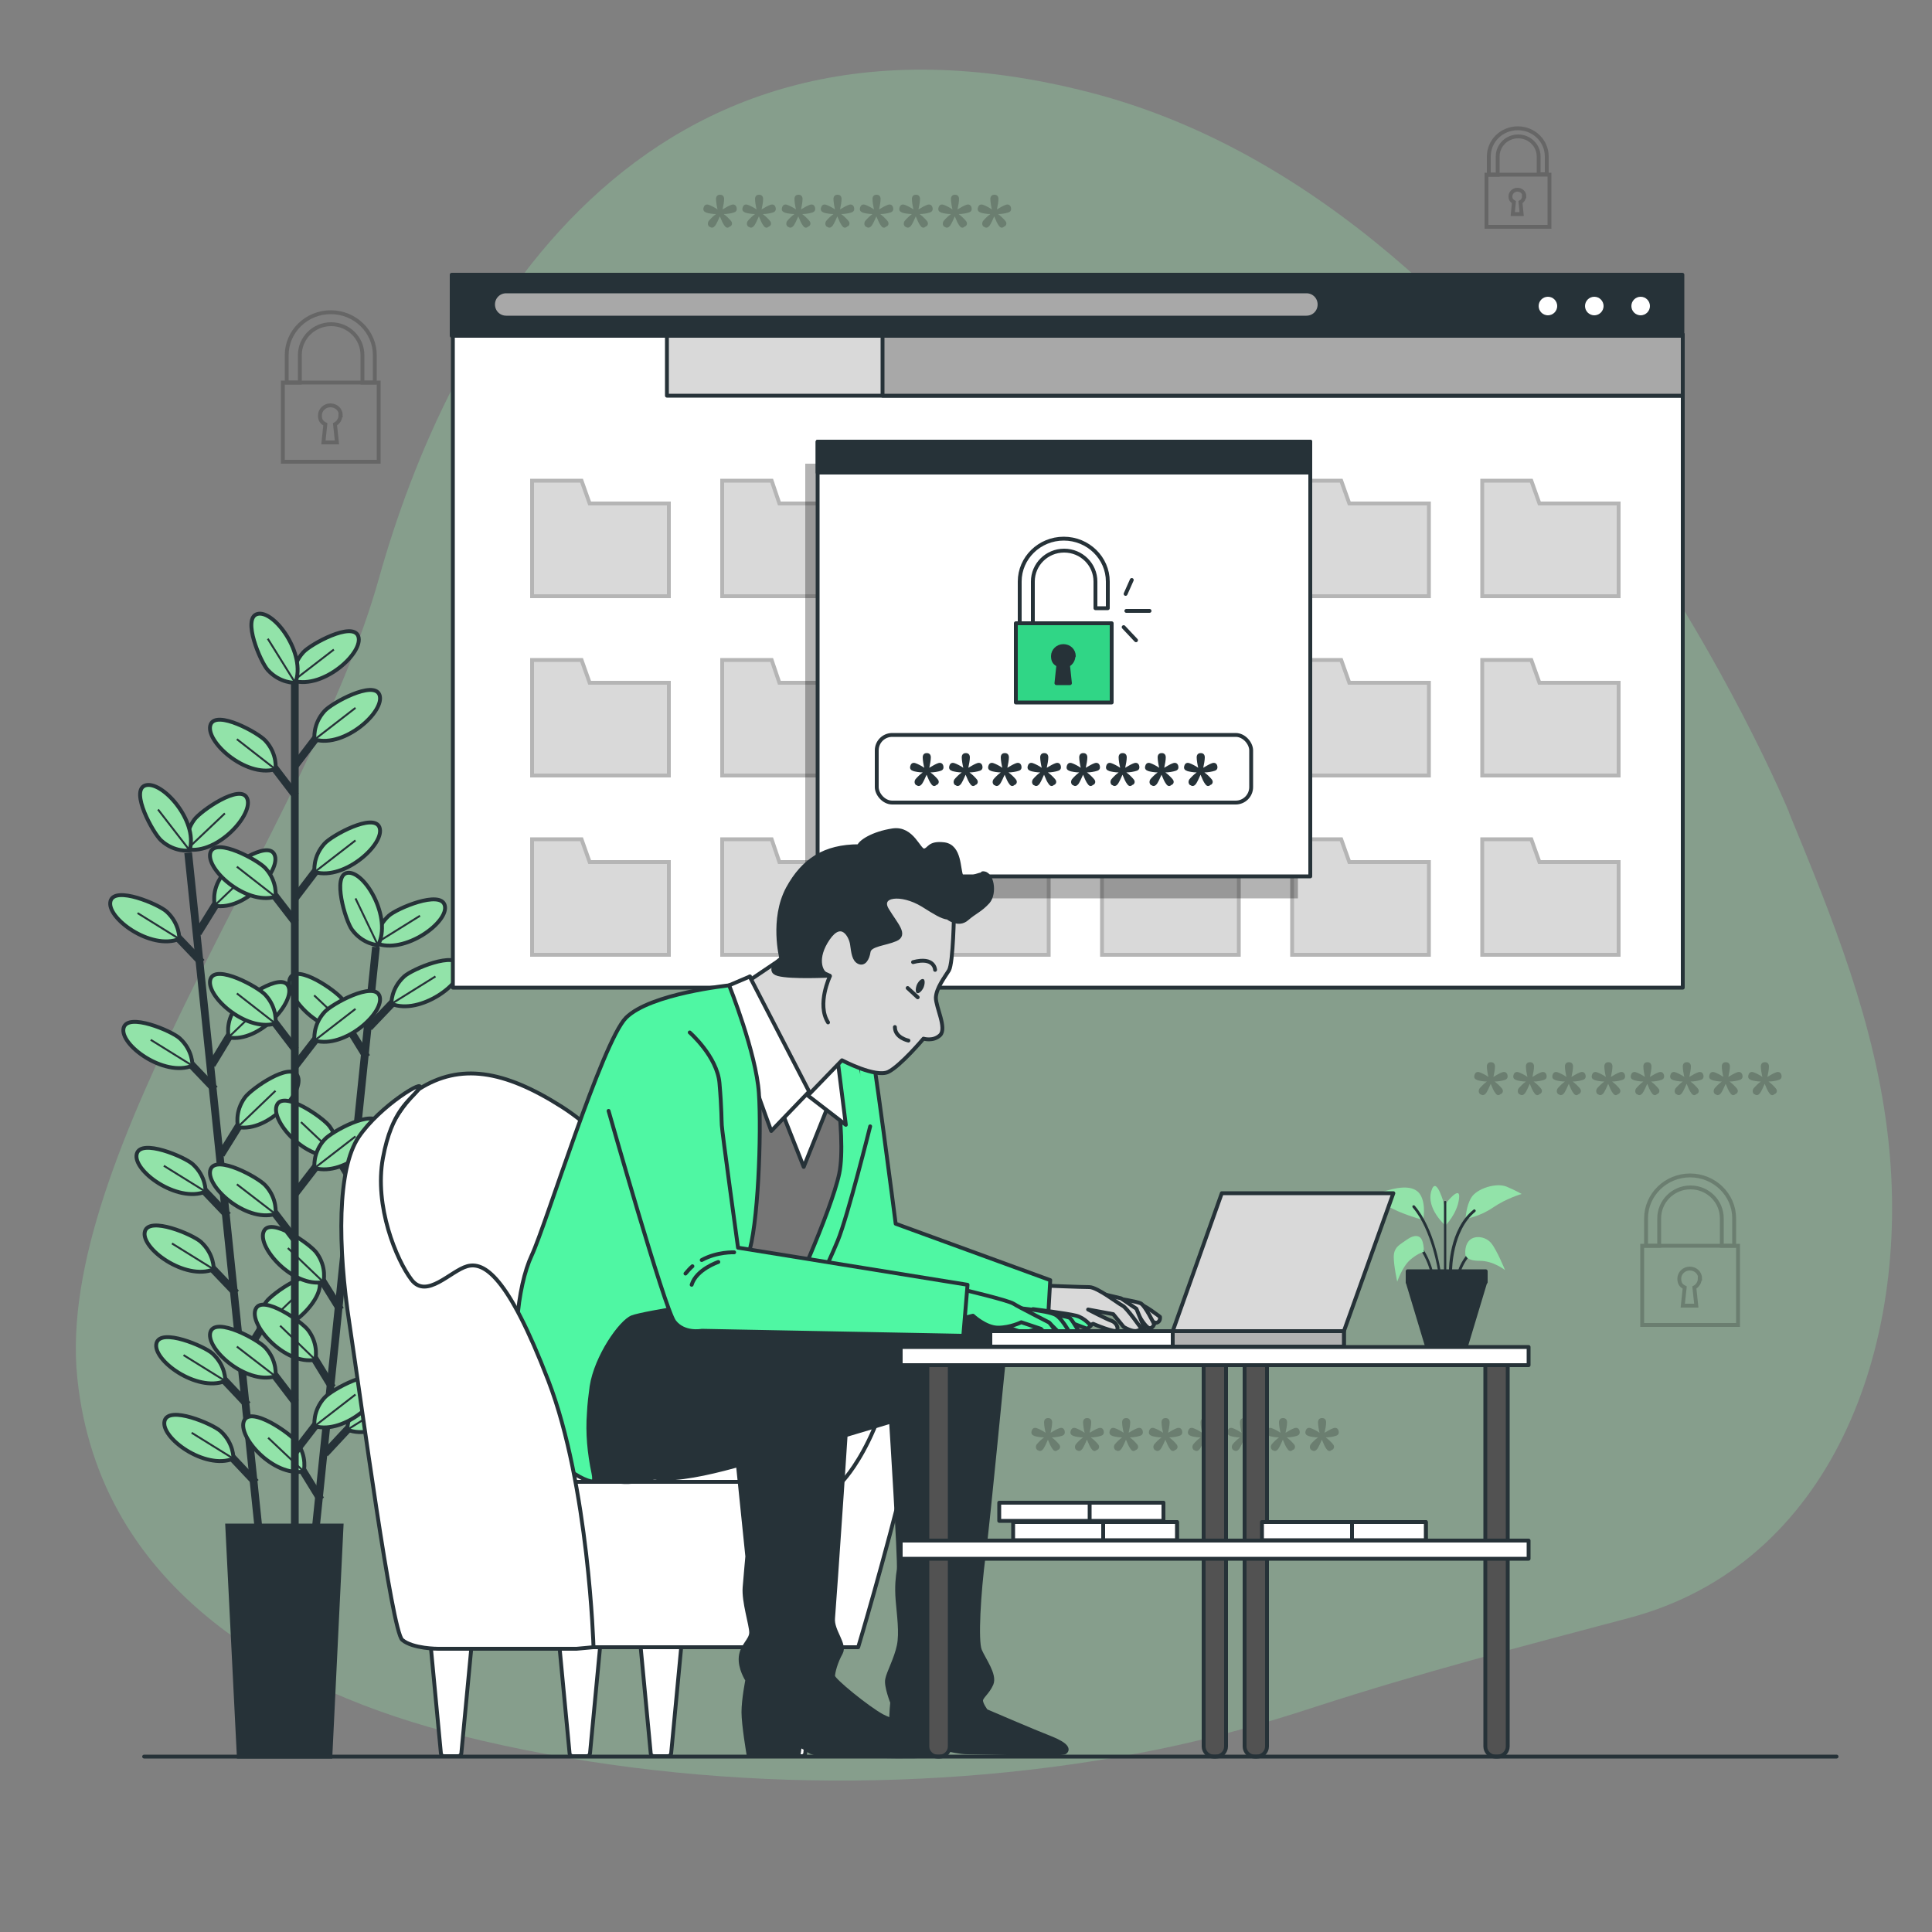 <?xml version="1.0" encoding="UTF-8"?>
<svg xmlns="http://www.w3.org/2000/svg" version="1.1" viewBox="0 0 500 500">
  <rect x="0" y="0" width="500" height="500" fill="#808080" stroke="none"/>
  <defs>
    <style>
      .cls-1 {
        opacity: 0;
      }

      .cls-1, .cls-2, .cls-3, .cls-4, .cls-5 {
        stroke-width: 0px;
      }

      .cls-1, .cls-6 {
        fill: #30d686;
      }

      .cls-2, .cls-7, .cls-8 {
        fill: #263238;
      }

      .cls-9, .cls-10, .cls-7, .cls-11, .cls-12, .cls-13, .cls-14, .cls-15, .cls-8, .cls-6, .cls-16, .cls-17, .cls-18, .cls-19 {
        stroke: #263238;
      }

      .cls-9, .cls-12, .cls-13, .cls-14, .cls-15, .cls-8, .cls-6, .cls-16, .cls-17, .cls-19 {
        stroke-linecap: round;
        stroke-linejoin: round;
      }

      .cls-9, .cls-20 {
        fill: #d9d9d9;
      }

      .cls-3, .cls-5 {
        fill: #000;
      }

      .cls-10, .cls-7, .cls-11, .cls-21, .cls-20, .cls-18 {
        stroke-miterlimit: 10;
      }

      .cls-10, .cls-4 {
        fill: #92e3a9;
      }

      .cls-11 {
        stroke-width: .5px;
      }

      .cls-11, .cls-21, .cls-14, .cls-18 {
        fill: none;
      }

      .cls-12 {
        fill: #fff;
      }

      .cls-22 {
        opacity: .2;
      }

      .cls-13 {
        fill: #b2b2b2;
      }

      .cls-21 {
        stroke: #000;
      }

      .cls-15 {
        fill: #4ff7a3;
      }

      .cls-20 {
        stroke: #b5b5b5;
      }

      .cls-16 {
        fill: #525252;
      }

      .cls-17 {
        fill: #a8a8a8;
      }

      .cls-23 {
        opacity: .3;
      }

      .cls-18 {
        stroke-width: 2px;
      }

      .cls-19 {
        fill: #757575;
      }

      .cls-5 {
        opacity: .3;
      }
    </style>
  </defs>
  <g id="Background_Simple" data-name="Background Simple">
    <g class="cls-23">
      <path class="cls-4" d="M463,210.2S399,54,282,23.9s-166.1,62-184,126c-17.9,63.9-84,148.6-78,206.7,5.7,55.3,54.1,81.4,99.4,92.6,57.5,14.3,122.8,15.3,180.5,3.5,13.7-2.8,27.2-6.6,40.6-11,27.1-8.8,53.7-15.7,81.2-23,52.2-13.9,72.9-70,67-123.7-3.3-30.2-14.4-57.2-25.7-84.7Z"/>
      <path class="cls-1" d="M463,210.2S399,54,282,23.9s-166.1,62-184,126c-17.9,63.9-84,148.6-78,206.7,5.7,55.3,54.1,81.4,99.4,92.6,57.5,14.3,122.8,15.3,180.5,3.5,13.7-2.8,27.2-6.6,40.6-11,27.1-8.8,53.7-15.7,81.2-23,52.2-13.9,72.9-70,67-123.7-3.3-30.2-14.4-57.2-25.7-84.7Z"/>
    </g>
  </g>
  <g id="Plants">
    <g>
      <g>
        <line class="cls-18" x1="48.7" y1="220.7" x2="67.1" y2="397.5"/>
        <g>
          <g>
            <line class="cls-18" x1="64.1" y1="363.6" x2="55.8" y2="354.8"/>
            <path class="cls-10" d="M58.3,357.4s.2-3.9-3.3-7.1c-2.1-1.9-13.4-6.7-14.5-2.7-1.2,4.3,10.4,12.8,17.8,9.8Z"/>
            <line class="cls-11" x1="58.3" y1="357.4" x2="47.5" y2="350.7"/>
          </g>
          <g>
            <line class="cls-18" x1="66.2" y1="383.7" x2="57.9" y2="374.9"/>
            <path class="cls-10" d="M60.4,377.5s.2-3.9-3.3-7.1c-2.1-1.9-13.4-6.7-14.5-2.7-1.2,4.3,10.4,12.8,17.8,9.8Z"/>
            <line class="cls-11" x1="60.4" y1="377.5" x2="49.6" y2="370.8"/>
          </g>
          <g>
            <line class="cls-18" x1="59" y1="314.6" x2="50.6" y2="305.8"/>
            <path class="cls-10" d="M53.2,308.4s.2-3.9-3.3-7.1c-2.1-1.9-13.4-6.7-14.5-2.7-1.2,4.3,10.4,12.8,17.8,9.8Z"/>
            <line class="cls-11" x1="53.2" y1="308.4" x2="42.4" y2="301.7"/>
          </g>
          <g>
            <line class="cls-18" x1="61.1" y1="334.7" x2="52.7" y2="325.9"/>
            <path class="cls-10" d="M55.3,328.5s.2-3.9-3.3-7.1c-2.1-1.9-13.4-6.7-14.5-2.7-1.2,4.3,10.4,12.8,17.8,9.8Z"/>
            <line class="cls-11" x1="55.3" y1="328.5" x2="44.5" y2="321.8"/>
          </g>
          <g>
            <line class="cls-18" x1="55.6" y1="281.9" x2="47.2" y2="273.1"/>
            <path class="cls-10" d="M49.8,275.8s.2-3.9-3.3-7.1c-2.1-1.9-13.4-6.7-14.5-2.7-1.2,4.3,10.4,12.8,17.8,9.8Z"/>
            <line class="cls-11" x1="49.8" y1="275.8" x2="39" y2="269.1"/>
          </g>
          <g>
            <line class="cls-18" x1="52.2" y1="249.1" x2="43.8" y2="240.3"/>
            <path class="cls-10" d="M46.4,243s.2-3.9-3.3-7.1c-2.1-1.9-13.4-6.7-14.5-2.7-1.2,4.3,10.4,12.8,17.8,9.8Z"/>
            <line class="cls-11" x1="46.4" y1="243" x2="35.6" y2="236.3"/>
          </g>
          <g>
            <line class="cls-18" x1="62.7" y1="351.7" x2="69.1" y2="341.4"/>
            <path class="cls-10" d="M67.1,344.5s-1-3.8,1.8-7.6c1.7-2.3,11.8-9.3,13.6-5.6,2,4-7.5,14.7-15.4,13.3Z"/>
            <line class="cls-11" x1="67.1" y1="344.5" x2="76.8" y2="335.2"/>
          </g>
          <g>
            <line class="cls-18" x1="57.2" y1="298.8" x2="63.6" y2="288.5"/>
            <path class="cls-10" d="M61.6,291.6s-1-3.8,1.8-7.6c1.7-2.3,11.8-9.3,13.6-5.6,2,4-7.5,14.7-15.4,13.3Z"/>
            <line class="cls-11" x1="61.6" y1="291.6" x2="71.3" y2="282.3"/>
          </g>
          <g>
            <line class="cls-18" x1="54.8" y1="275.6" x2="61.1" y2="265.2"/>
            <path class="cls-10" d="M59.2,268.4s-1-3.8,1.8-7.6c1.7-2.3,11.8-9.3,13.6-5.6,2,4-7.5,14.7-15.4,13.3Z"/>
            <line class="cls-11" x1="59.2" y1="268.4" x2="68.9" y2="259.1"/>
          </g>
          <g>
            <line class="cls-18" x1="51.2" y1="241.5" x2="57.6" y2="231.2"/>
            <path class="cls-10" d="M55.6,234.3s-1-3.8,1.8-7.6c1.7-2.3,11.8-9.3,13.6-5.6,2,4-7.5,14.7-15.4,13.3Z"/>
            <line class="cls-11" x1="55.6" y1="234.3" x2="65.3" y2="225"/>
            <path class="cls-10" d="M48.5,219.7s-1-3.8,1.8-7.6c1.7-2.3,11.8-9.3,13.6-5.6,2,4-7.5,14.7-15.4,13.3Z"/>
            <line class="cls-11" x1="48.5" y1="219.7" x2="58.2" y2="210.5"/>
            <path class="cls-10" d="M49.1,220.1s-3.9.6-7.4-2.6c-2.1-1.9-8-12.7-4.2-14.2,4.2-1.6,13.8,9,11.6,16.7Z"/>
            <line class="cls-11" x1="49.1" y1="220.1" x2="40.9" y2="209.5"/>
          </g>
        </g>
      </g>
      <g>
        <line class="cls-18" x1="97.3" y1="245.1" x2="79" y2="421.8"/>
        <g>
          <g>
            <line class="cls-18" x1="83" y1="388.1" x2="76.6" y2="377.7"/>
            <path class="cls-10" d="M78.6,380.8s1-3.8-1.8-7.6c-1.7-2.3-11.8-9.3-13.6-5.6-2,4,7.5,14.7,15.4,13.2Z"/>
            <line class="cls-11" x1="78.6" y1="380.8" x2="69.4" y2="372.1"/>
          </g>
          <g>
            <line class="cls-18" x1="88.1" y1="339" x2="81.7" y2="328.7"/>
            <path class="cls-10" d="M83.7,331.8s1-3.8-1.8-7.6c-1.7-2.3-11.8-9.3-13.6-5.6-2,4,7.5,14.7,15.4,13.2Z"/>
            <line class="cls-11" x1="83.7" y1="331.8" x2="74.5" y2="323"/>
          </g>
          <g>
            <line class="cls-18" x1="86" y1="359.1" x2="79.7" y2="348.8"/>
            <path class="cls-10" d="M81.6,351.9s1-3.8-1.8-7.6c-1.7-2.3-11.8-9.3-13.6-5.6-2,4,7.5,14.7,15.4,13.2Z"/>
            <line class="cls-11" x1="81.6" y1="351.9" x2="72.5" y2="343.1"/>
          </g>
          <g>
            <line class="cls-18" x1="91.5" y1="306.4" x2="85.1" y2="296"/>
            <path class="cls-10" d="M87.1,299.1s1-3.8-1.8-7.6c-1.7-2.3-11.8-9.3-13.6-5.6-2,4,7.5,14.7,15.4,13.2Z"/>
            <line class="cls-11" x1="87.1" y1="299.1" x2="77.9" y2="290.4"/>
          </g>
          <g>
            <line class="cls-18" x1="94.9" y1="273.6" x2="88.5" y2="263.2"/>
            <path class="cls-10" d="M90.5,266.3s1-3.8-1.8-7.6c-1.7-2.3-11.8-9.3-13.6-5.6-2,4,7.5,14.7,15.4,13.2Z"/>
            <line class="cls-11" x1="90.5" y1="266.3" x2="81.3" y2="257.6"/>
          </g>
          <g>
            <line class="cls-18" x1="84.1" y1="376.2" x2="92.4" y2="367.3"/>
            <path class="cls-10" d="M89.9,370s-.2-3.9,3.3-7.1c2.1-1.9,13.4-6.7,14.5-2.7,1.2,4.3-10.4,12.8-17.8,9.8Z"/>
            <line class="cls-11" x1="89.9" y1="370" x2="101.3" y2="362.9"/>
          </g>
          <g>
            <line class="cls-18" x1="89.6" y1="323.3" x2="97.9" y2="314.4"/>
            <path class="cls-10" d="M95.4,317.1s-.2-3.9,3.3-7.1c2.1-1.9,13.4-6.7,14.5-2.7,1.2,4.3-10.4,12.8-17.8,9.8Z"/>
            <line class="cls-11" x1="95.4" y1="317.1" x2="106.8" y2="310"/>
          </g>
          <g>
            <line class="cls-18" x1="92" y1="300" x2="100.3" y2="291.2"/>
            <path class="cls-10" d="M97.8,293.8s-.2-3.9,3.3-7.1c2.1-1.9,13.4-6.7,14.5-2.7,1.2,4.3-10.4,12.8-17.8,9.8Z"/>
            <line class="cls-11" x1="97.8" y1="293.8" x2="109.2" y2="286.8"/>
          </g>
          <g>
            <line class="cls-18" x1="95.5" y1="265.9" x2="103.9" y2="257.1"/>
            <path class="cls-10" d="M101.3,259.8s-.2-3.9,3.3-7.1c2.1-1.9,13.4-6.7,14.5-2.7,1.2,4.3-10.4,12.8-17.8,9.8Z"/>
            <line class="cls-11" x1="101.3" y1="259.8" x2="112.7" y2="252.7"/>
            <path class="cls-10" d="M97.3,244.1s-.2-3.9,3.3-7.1c2.1-1.9,13.4-6.7,14.5-2.7,1.2,4.3-10.4,12.8-17.8,9.8Z"/>
            <line class="cls-11" x1="97.3" y1="244.1" x2="108.7" y2="237"/>
            <path class="cls-10" d="M97.8,244.6s-3.9-.2-6.7-4c-1.7-2.3-5.2-14.1-1.2-14.7,4.4-.7,11.7,11.7,7.9,18.8Z"/>
            <line class="cls-11" x1="97.8" y1="244.6" x2="92" y2="232.5"/>
          </g>
        </g>
      </g>
      <line class="cls-18" x1="76.3" y1="173.1" x2="76.3" y2="396.6"/>
      <g>
        <g>
          <line class="cls-18" x1="76.5" y1="363" x2="69.1" y2="353.3"/>
          <path class="cls-10" d="M71.3,356.2s.6-3.9-2.6-7.4c-1.9-2.1-12.7-8-14.2-4.2-1.6,4.2,9,13.8,16.7,11.6Z"/>
          <line class="cls-11" x1="71.3" y1="356.2" x2="61.3" y2="348.5"/>
        </g>
        <g>
          <line class="cls-18" x1="76.5" y1="321" x2="69.1" y2="311.3"/>
          <path class="cls-10" d="M71.3,314.2s.6-3.9-2.6-7.4c-1.9-2.1-12.7-8-14.2-4.2-1.6,4.2,9,13.8,16.7,11.6Z"/>
          <line class="cls-11" x1="71.3" y1="314.2" x2="61.3" y2="306.5"/>
        </g>
        <g>
          <line class="cls-18" x1="76.5" y1="271.7" x2="69.1" y2="262"/>
          <path class="cls-10" d="M71.3,264.9s.6-3.9-2.6-7.4c-1.9-2.1-12.7-8-14.2-4.2-1.6,4.2,9,13.8,16.7,11.6Z"/>
          <line class="cls-11" x1="71.3" y1="264.9" x2="61.3" y2="257.1"/>
        </g>
        <g>
          <line class="cls-18" x1="76.5" y1="238.8" x2="69.1" y2="229.2"/>
          <path class="cls-10" d="M71.3,232.1s.6-3.9-2.6-7.4c-1.9-2.1-12.7-8-14.2-4.2-1.6,4.2,9,13.8,16.7,11.6Z"/>
          <line class="cls-11" x1="71.3" y1="232.1" x2="61.3" y2="224.3"/>
        </g>
        <g>
          <line class="cls-18" x1="76.5" y1="205.9" x2="69.1" y2="196.2"/>
          <path class="cls-10" d="M71.3,199.1s.6-3.9-2.6-7.4c-1.9-2.1-12.7-8-14.2-4.2-1.6,4.2,9,13.8,16.7,11.6Z"/>
          <line class="cls-11" x1="71.3" y1="199.1" x2="61.3" y2="191.3"/>
        </g>
        <g>
          <line class="cls-18" x1="76.3" y1="375.8" x2="83.7" y2="366.2"/>
          <path class="cls-10" d="M81.4,369.1s-.6-3.9,2.6-7.4c1.9-2.1,12.7-8,14.2-4.2,1.6,4.2-9,13.8-16.7,11.6Z"/>
          <line class="cls-11" x1="81.4" y1="369.1" x2="92" y2="360.9"/>
        </g>
        <g>
          <line class="cls-18" x1="76.3" y1="309" x2="83.7" y2="299.4"/>
          <path class="cls-10" d="M81.4,302.3s-.6-3.9,2.6-7.4c1.9-2.1,12.7-8,14.2-4.2,1.6,4.2-9,13.8-16.7,11.6Z"/>
          <line class="cls-11" x1="81.4" y1="302.3" x2="92" y2="294.1"/>
        </g>
        <g>
          <line class="cls-18" x1="76.3" y1="276" x2="83.7" y2="266.4"/>
          <path class="cls-10" d="M81.4,269.3s-.6-3.9,2.6-7.4c1.9-2.1,12.7-8,14.2-4.2,1.6,4.2-9,13.8-16.7,11.6Z"/>
          <line class="cls-11" x1="81.4" y1="269.3" x2="92" y2="261.1"/>
        </g>
        <g>
          <line class="cls-18" x1="76.3" y1="232.5" x2="83.7" y2="222.8"/>
          <path class="cls-10" d="M81.4,225.7s-.6-3.9,2.6-7.4c1.9-2.1,12.7-8,14.2-4.2,1.6,4.2-9,13.8-16.7,11.6Z"/>
          <line class="cls-11" x1="81.4" y1="225.7" x2="92" y2="217.5"/>
        </g>
        <g>
          <line class="cls-18" x1="76.3" y1="198.2" x2="83.7" y2="188.5"/>
          <path class="cls-10" d="M81.4,191.4s-.6-3.9,2.6-7.4c1.9-2.1,12.7-8,14.2-4.2,1.6,4.2-9,13.8-16.7,11.6Z"/>
          <line class="cls-11" x1="81.4" y1="191.4" x2="92" y2="183.2"/>
          <path class="cls-10" d="M75.9,176.2s-.6-3.9,2.6-7.4c1.9-2.1,12.7-8,14.2-4.2,1.6,4.2-9,13.8-16.7,11.6Z"/>
          <line class="cls-11" x1="75.9" y1="176.2" x2="86.4" y2="168.1"/>
          <path class="cls-10" d="M76.4,176.7s-3.9.2-7.1-3.3c-1.9-2.1-6.7-13.4-2.7-14.5,4.3-1.2,12.8,10.4,9.8,17.9Z"/>
          <line class="cls-11" x1="76.4" y1="176.7" x2="69.3" y2="165.3"/>
        </g>
      </g>
      <polygon class="cls-7" points="85.5 454.6 61.8 454.6 58.8 394.8 88.4 394.8 85.5 454.6"/>
    </g>
    <g>
      <path class="cls-4" d="M379.3,315.4s.1-3.3,1.5-5.5c1.4-2.3,6.4-3.9,9.1-2.8,2.6,1.1,3.9,1.9,3.9,1.9,0,0-3.9,1.1-7.4,3.5-3.5,2.4-7,2.9-7,2.9Z"/>
      <path class="cls-4" d="M374.1,317.1s3-2.9,3.5-6.9c.5-4-3.8,1.7-3.8,1.7,0,0-2.1-8.1-3.4-3.6-1.3,4.5,3.6,8.8,3.6,8.8Z"/>
      <path class="cls-4" d="M368.3,315.8s.8-3.8-.6-6.4c-1.4-2.6-5-2.4-8.7-1.3-3.6,1.1-4.8,1.1-4.8,1.1,0,0,4.3,2.9,7.9,4.4,3.6,1.5,6.2,2.1,6.2,2.1Z"/>
      <path class="cls-2" d="M374,329.4c.2,0,.3-.1.3-.3v-18c0-.2-.1-.3-.3-.3s-.3.1-.3.3v18c0,.2.1.3.3.3Z"/>
      <path class="cls-2" d="M372.5,329.4s0,0,0,0c.2,0,.3-.2.3-.4,0-.5-1.6-11.1-6.7-17-.1-.1-.3-.1-.5,0-.1.1-.1.3,0,.5,5,5.8,6.6,16.6,6.6,16.7,0,.2.2.3.3.3Z"/>
      <path class="cls-2" d="M375.5,329.1h0c.2,0,.3-.1.3-.3,0-.1,0-10.3,6-15.2.1-.1.2-.3,0-.5-.1-.1-.3-.2-.5,0-6.3,5.1-6.3,15.3-6.3,15.7,0,.2.1.3.3.3Z"/>
      <g>
        <path class="cls-2" d="M370.5,329s0,0,0,0c.2,0,.3-.2.2-.4,0-.1-.9-3.4-2.9-6.1-.1-.1-.3-.2-.5,0-.1.1-.2.3,0,.5,2,2.7,2.8,5.9,2.8,5.9,0,.1.2.2.3.2Z"/>
        <path class="cls-4" d="M368.5,324s.1-3.5-1.4-4-2.9.8-4,1.5c-1.1.8-2.4,1.5-2.4,3.8s.9,6.4.9,6.4c0,0,1.3-3.9,3.4-5.7,2.1-1.8,3.5-2,3.5-2Z"/>
      </g>
      <g>
        <path class="cls-2" d="M377.8,329.1c.1,0,.3,0,.3-.2,0,0,1-3.1,3.3-4.9.1-.1.2-.3,0-.5-.1-.1-.3-.2-.5,0-2.4,1.9-3.5,5.1-3.5,5.2,0,.2,0,.4.2.4,0,0,0,0,0,0Z"/>
        <path class="cls-4" d="M379.3,325.1s-.5-2.3.8-3.9c1.3-1.6,4.3-1.3,5.8.5,1.5,1.8,3.6,7,3.6,7,0,0-3-2.4-6.5-2.4s-3.6-1.3-3.6-1.3Z"/>
      </g>
      <polygon class="cls-8" points="369.3 348.4 379.4 348.4 384.4 331.8 364.3 331.8 369.3 348.4"/>
      <rect class="cls-8" x="364.2" y="329" width="20.2" height="2.8" transform="translate(748.7 660.8) rotate(180)"/>
    </g>
  </g>
  <g id="Graphics">
    <g class="cls-22">
      <path class="cls-3" d="M382.3,279.5c-.7-.2-.9-.7-.7-1.3h0c.2-.7.7-.9,1.3-.7.6.2,1.6.7,2.3,1.2-.2-.8-.4-2-.4-2.7s.4-1.1,1-1.1h.1c.6,0,1,.4,1,1.1s-.2,1.8-.4,2.7c.8-.5,1.7-1,2.3-1.2.6-.2,1.1,0,1.3.6h0c.2.7,0,1.2-.7,1.4-.6.2-1.7.4-2.6.4.7.5,1.5,1.3,1.9,1.8.4.5.3,1.1-.2,1.4h-.1c-.5.5-1,.4-1.4-.2-.4-.5-.8-1.4-1.2-2.4-.4.9-.8,1.8-1.2,2.4-.4.5-.9.7-1.4.3h-.1c-.5-.4-.5-1-.2-1.5.4-.5,1.2-1.3,1.9-1.8-.9,0-2-.2-2.6-.4Z"/>
      <path class="cls-3" d="M392.4,279.5c-.7-.2-.9-.7-.7-1.3h0c.2-.7.7-.9,1.3-.7.6.2,1.6.7,2.3,1.2-.2-.8-.4-2-.4-2.7s.4-1.1,1-1.1h.1c.6,0,1,.4,1,1.1s-.2,1.8-.4,2.7c.8-.5,1.7-1,2.3-1.2.6-.2,1.1,0,1.3.6h0c.2.7,0,1.2-.7,1.4-.6.2-1.7.4-2.6.4.7.5,1.5,1.3,1.9,1.8.4.5.3,1.1-.2,1.4h-.1c-.5.5-1,.4-1.4-.2-.4-.5-.8-1.4-1.2-2.4-.4.9-.8,1.8-1.2,2.4-.4.5-.9.7-1.4.3h-.1c-.5-.4-.5-1-.2-1.5.4-.5,1.2-1.3,1.9-1.8-.9,0-2-.2-2.6-.4Z"/>
      <path class="cls-3" d="M402.5,279.5c-.7-.2-.9-.7-.7-1.3h0c.2-.7.7-.9,1.3-.7.6.2,1.6.7,2.3,1.2-.2-.8-.4-2-.4-2.7s.4-1.1,1-1.1h.1c.6,0,1,.4,1,1.1s-.2,1.8-.4,2.7c.8-.5,1.7-1,2.3-1.2.6-.2,1.1,0,1.3.6h0c.2.7,0,1.2-.7,1.4-.6.2-1.7.4-2.6.4.7.5,1.5,1.3,1.9,1.8.4.5.3,1.1-.2,1.4h-.1c-.5.5-1,.4-1.4-.2-.4-.5-.8-1.4-1.2-2.4-.4.9-.8,1.8-1.2,2.4-.4.5-.9.7-1.4.3h-.1c-.5-.4-.5-1-.2-1.5.4-.5,1.2-1.3,1.9-1.8-.9,0-2-.2-2.6-.4Z"/>
      <path class="cls-3" d="M412.7,279.5c-.7-.2-.9-.7-.7-1.3h0c.2-.7.7-.9,1.3-.7.6.2,1.6.7,2.3,1.2-.2-.8-.4-2-.4-2.7s.4-1.1,1-1.1h.1c.6,0,1,.4,1,1.1s-.2,1.8-.4,2.7c.8-.5,1.7-1,2.3-1.2.6-.2,1.1,0,1.3.6h0c.2.7,0,1.2-.7,1.4-.6.2-1.7.4-2.6.4.7.5,1.5,1.3,1.9,1.8.4.5.3,1.1-.2,1.4h-.1c-.5.5-1,.4-1.4-.2-.4-.5-.8-1.4-1.2-2.4-.4.9-.8,1.8-1.2,2.4-.4.5-.9.7-1.4.3h-.1c-.5-.4-.5-1-.2-1.5.4-.5,1.2-1.3,1.9-1.8-.9,0-2-.2-2.6-.4Z"/>
      <path class="cls-3" d="M422.8,279.5c-.7-.2-.9-.7-.7-1.3h0c.2-.7.7-.9,1.3-.7.6.2,1.6.7,2.3,1.2-.2-.8-.4-2-.4-2.7s.4-1.1,1-1.1h.1c.6,0,1,.4,1,1.1s-.2,1.8-.4,2.7c.8-.5,1.7-1,2.3-1.2.6-.2,1.1,0,1.3.6h0c.2.7,0,1.2-.7,1.4-.6.2-1.7.4-2.6.4.7.5,1.5,1.3,1.9,1.8.4.5.3,1.1-.2,1.4h-.1c-.5.5-1,.4-1.4-.2-.4-.5-.8-1.4-1.2-2.4-.4.9-.8,1.8-1.2,2.4-.4.5-.9.7-1.4.3h-.1c-.5-.4-.5-1-.2-1.5.4-.5,1.2-1.3,1.9-1.8-.9,0-2-.2-2.6-.4Z"/>
      <path class="cls-3" d="M433,279.5c-.7-.2-.9-.7-.7-1.3h0c.2-.7.7-.9,1.3-.7.6.2,1.6.7,2.3,1.2-.2-.8-.4-2-.4-2.7s.4-1.1,1-1.1h.1c.6,0,1,.4,1,1.1s-.2,1.8-.4,2.7c.8-.5,1.7-1,2.3-1.2.6-.2,1.1,0,1.3.6h0c.2.7,0,1.2-.7,1.4-.6.2-1.7.4-2.6.4.7.5,1.5,1.3,1.9,1.8.4.5.3,1.1-.2,1.4h-.1c-.5.5-1,.4-1.4-.2-.4-.5-.8-1.4-1.2-2.4-.4.9-.8,1.8-1.2,2.4-.4.5-.9.7-1.4.3h-.1c-.5-.4-.5-1-.2-1.5.4-.5,1.2-1.3,1.9-1.8-.9,0-2-.2-2.6-.4Z"/>
      <path class="cls-3" d="M443.1,279.5c-.7-.2-.9-.7-.7-1.3h0c.2-.7.7-.9,1.3-.7.6.2,1.6.7,2.3,1.2-.2-.8-.4-2-.4-2.7s.4-1.1,1-1.1h.1c.6,0,1,.4,1,1.1s-.2,1.8-.4,2.7c.8-.5,1.7-1,2.3-1.2.6-.2,1.1,0,1.3.6h0c.2.7,0,1.2-.7,1.4-.6.2-1.7.4-2.6.4.7.5,1.5,1.3,1.9,1.8.4.5.3,1.1-.2,1.4h-.1c-.5.5-1,.4-1.4-.2-.4-.5-.8-1.4-1.2-2.4-.4.9-.8,1.8-1.2,2.4-.4.5-.9.7-1.4.3h-.1c-.5-.4-.5-1-.2-1.5.4-.5,1.2-1.3,1.9-1.8-.9,0-2-.2-2.6-.4Z"/>
      <path class="cls-3" d="M453.2,279.5c-.7-.2-.9-.7-.7-1.3h0c.2-.7.7-.9,1.3-.7.6.2,1.6.7,2.3,1.2-.2-.8-.4-2-.4-2.7s.4-1.1,1-1.1h.1c.6,0,1,.4,1,1.1s-.2,1.8-.4,2.7c.8-.5,1.7-1,2.3-1.2.6-.2,1.1,0,1.3.6h0c.2.7,0,1.2-.7,1.4-.6.2-1.7.4-2.6.4.7.5,1.5,1.3,1.9,1.8.4.5.3,1.1-.2,1.4h-.1c-.5.5-1,.4-1.4-.2-.4-.5-.8-1.4-1.2-2.4-.4.9-.8,1.8-1.2,2.4-.4.5-.9.7-1.4.3h-.1c-.5-.4-.5-1-.2-1.5.4-.5,1.2-1.3,1.9-1.8-.9,0-2-.2-2.6-.4Z"/>
    </g>
    <g class="cls-22">
      <path class="cls-3" d="M182.8,55c-.7-.2-.9-.7-.7-1.3h0c.2-.7.7-.9,1.3-.7.6.2,1.6.7,2.3,1.2-.2-.8-.4-2-.4-2.7s.4-1.1,1-1.1h.1c.6,0,1,.4,1,1.1s-.2,1.8-.4,2.7c.8-.5,1.7-1,2.3-1.2.6-.2,1.1,0,1.3.6h0c.2.7,0,1.2-.7,1.4-.6.2-1.7.4-2.6.4.7.5,1.5,1.3,1.9,1.8.4.5.3,1.1-.2,1.4h-.1c-.5.5-1,.4-1.4-.2-.4-.5-.8-1.4-1.2-2.4-.4.9-.8,1.8-1.2,2.4-.4.5-.9.7-1.4.3h-.1c-.5-.4-.5-1-.2-1.5.4-.5,1.2-1.3,1.9-1.8-.9,0-2-.2-2.6-.4Z"/>
      <path class="cls-3" d="M192.9,55c-.7-.2-.9-.7-.7-1.3h0c.2-.7.7-.9,1.3-.7.6.2,1.6.7,2.3,1.2-.2-.8-.4-2-.4-2.7s.4-1.1,1-1.1h.1c.6,0,1,.4,1,1.1s-.2,1.8-.4,2.7c.8-.5,1.7-1,2.3-1.2.6-.2,1.1,0,1.3.6h0c.2.7,0,1.2-.7,1.4-.6.2-1.7.4-2.6.4.7.5,1.5,1.3,1.9,1.8.4.5.3,1.1-.2,1.4h-.1c-.5.5-1,.4-1.4-.2-.4-.5-.8-1.4-1.2-2.4-.4.9-.8,1.8-1.2,2.4-.4.5-.9.7-1.4.3h-.1c-.5-.4-.5-1-.2-1.5.4-.5,1.2-1.3,1.9-1.8-.9,0-2-.2-2.6-.4Z"/>
      <path class="cls-3" d="M203.1,55c-.7-.2-.9-.7-.7-1.3h0c.2-.7.7-.9,1.3-.7.6.2,1.6.7,2.3,1.2-.2-.8-.4-2-.4-2.7s.4-1.1,1-1.1h.1c.6,0,1,.4,1,1.1s-.2,1.8-.4,2.7c.8-.5,1.7-1,2.3-1.2.6-.2,1.1,0,1.3.6h0c.2.7,0,1.2-.7,1.4-.6.2-1.7.4-2.6.4.7.5,1.5,1.3,1.9,1.8.4.5.3,1.1-.2,1.4h-.1c-.5.5-1,.4-1.4-.2-.4-.5-.8-1.4-1.2-2.4-.4.9-.8,1.8-1.2,2.4-.4.5-.9.7-1.4.3h-.1c-.5-.4-.5-1-.2-1.5.4-.5,1.2-1.3,1.9-1.8-.9,0-2-.2-2.6-.4Z"/>
      <path class="cls-3" d="M213.2,55c-.7-.2-.9-.7-.7-1.3h0c.2-.7.7-.9,1.3-.7.6.2,1.6.7,2.3,1.2-.2-.8-.4-2-.4-2.7s.4-1.1,1-1.1h.1c.6,0,1,.4,1,1.1s-.2,1.8-.4,2.7c.8-.5,1.7-1,2.3-1.2.6-.2,1.1,0,1.3.6h0c.2.7,0,1.2-.7,1.4-.6.2-1.7.4-2.6.4.7.5,1.5,1.3,1.9,1.8.4.5.3,1.1-.2,1.4h-.1c-.5.5-1,.4-1.4-.2-.4-.5-.8-1.4-1.2-2.4-.4.9-.8,1.8-1.2,2.4-.4.5-.9.7-1.4.3h-.1c-.5-.4-.5-1-.2-1.5.4-.5,1.2-1.3,1.9-1.8-.9,0-2-.2-2.6-.4Z"/>
      <path class="cls-3" d="M223.3,55c-.7-.2-.9-.7-.7-1.3h0c.2-.7.7-.9,1.3-.7.6.2,1.6.7,2.3,1.2-.2-.8-.4-2-.4-2.7s.4-1.1,1-1.1h.1c.6,0,1,.4,1,1.1s-.2,1.8-.4,2.7c.8-.5,1.7-1,2.3-1.2.6-.2,1.1,0,1.3.6h0c.2.7,0,1.2-.7,1.4-.6.2-1.7.4-2.6.4.7.5,1.5,1.3,1.9,1.8.4.5.3,1.1-.2,1.4h-.1c-.5.5-1,.4-1.4-.2-.4-.5-.8-1.4-1.2-2.4-.4.9-.8,1.8-1.2,2.4-.4.5-.9.7-1.4.3h-.1c-.5-.4-.5-1-.2-1.5.4-.5,1.2-1.3,1.9-1.8-.9,0-2-.2-2.6-.4Z"/>
      <path class="cls-3" d="M233.5,55c-.7-.2-.9-.7-.7-1.3h0c.2-.7.7-.9,1.3-.7.6.2,1.6.7,2.3,1.2-.2-.8-.4-2-.4-2.7s.4-1.1,1-1.1h.1c.6,0,1,.4,1,1.1s-.2,1.8-.4,2.7c.8-.5,1.7-1,2.3-1.2.6-.2,1.1,0,1.3.6h0c.2.7,0,1.2-.7,1.4-.6.2-1.7.4-2.6.4.7.5,1.5,1.3,1.9,1.8.4.5.3,1.1-.2,1.4h-.1c-.5.5-1,.4-1.4-.2-.4-.5-.8-1.4-1.2-2.4-.4.9-.8,1.8-1.2,2.4-.4.5-.9.7-1.4.3h-.1c-.5-.4-.5-1-.2-1.5.4-.5,1.2-1.3,1.9-1.8-.9,0-2-.2-2.6-.4Z"/>
      <path class="cls-3" d="M243.6,55c-.7-.2-.9-.7-.7-1.3h0c.2-.7.7-.9,1.3-.7.6.2,1.6.7,2.3,1.2-.2-.8-.4-2-.4-2.7s.4-1.1,1-1.1h.1c.6,0,1,.4,1,1.1s-.2,1.8-.4,2.7c.8-.5,1.7-1,2.3-1.2.6-.2,1.1,0,1.3.6h0c.2.7,0,1.2-.7,1.4-.6.2-1.7.4-2.6.4.7.5,1.5,1.3,1.9,1.8.4.5.3,1.1-.2,1.4h-.1c-.5.5-1,.4-1.4-.2-.4-.5-.8-1.4-1.2-2.4-.4.9-.8,1.8-1.2,2.4-.4.5-.9.7-1.4.3h-.1c-.5-.4-.5-1-.2-1.5.4-.5,1.2-1.3,1.9-1.8-.9,0-2-.2-2.6-.4Z"/>
      <path class="cls-3" d="M253.8,55c-.7-.2-.9-.7-.7-1.3h0c.2-.7.7-.9,1.3-.7.6.2,1.6.7,2.3,1.2-.2-.8-.4-2-.4-2.7s.4-1.1,1-1.1h.1c.6,0,1,.4,1,1.1s-.2,1.8-.4,2.7c.8-.5,1.7-1,2.3-1.2.6-.2,1.1,0,1.3.6h0c.2.7,0,1.2-.7,1.4-.6.2-1.7.4-2.6.4.7.5,1.5,1.3,1.9,1.8.4.5.3,1.1-.2,1.4h-.1c-.5.5-1,.4-1.4-.2-.4-.5-.8-1.4-1.2-2.4-.4.9-.8,1.8-1.2,2.4-.4.5-.9.7-1.4.3h-.1c-.5-.4-.5-1-.2-1.5.4-.5,1.2-1.3,1.9-1.8-.9,0-2-.2-2.6-.4Z"/>
    </g>
    <g class="cls-22">
      <path class="cls-3" d="M267.7,371.6c-.7-.2-.9-.7-.7-1.3h0c.2-.7.7-.9,1.3-.7.6.2,1.6.7,2.3,1.2-.2-.8-.4-2-.4-2.7s.4-1.1,1-1.1h.1c.6,0,1,.4,1,1.1s-.2,1.8-.4,2.7c.8-.5,1.7-1,2.3-1.2.6-.2,1.1,0,1.3.6h0c.2.7,0,1.2-.7,1.4-.6.2-1.7.4-2.6.4.7.5,1.5,1.3,1.9,1.8.4.5.3,1.1-.2,1.4h-.1c-.5.5-1,.4-1.4-.2-.4-.5-.8-1.4-1.2-2.4-.4.9-.8,1.8-1.2,2.4-.4.5-.9.7-1.4.3h-.1c-.5-.4-.5-1-.2-1.5.4-.5,1.2-1.3,1.9-1.8-.9,0-2-.2-2.6-.4Z"/>
      <path class="cls-3" d="M277.8,371.6c-.7-.2-.9-.7-.7-1.3h0c.2-.7.7-.9,1.3-.7.6.2,1.6.7,2.3,1.2-.2-.8-.4-2-.4-2.7s.4-1.1,1-1.1h.1c.6,0,1,.4,1,1.1s-.2,1.8-.4,2.7c.8-.5,1.7-1,2.3-1.2.6-.2,1.1,0,1.3.6h0c.2.7,0,1.2-.7,1.4-.6.2-1.7.4-2.6.4.7.5,1.5,1.3,1.9,1.8.4.5.3,1.1-.2,1.4h-.1c-.5.5-1,.4-1.4-.2-.4-.5-.8-1.4-1.2-2.4-.4.9-.8,1.8-1.2,2.4-.4.5-.9.7-1.4.3h-.1c-.5-.4-.5-1-.2-1.5.4-.5,1.2-1.3,1.9-1.8-.9,0-2-.2-2.6-.4Z"/>
      <path class="cls-3" d="M287.9,371.6c-.7-.2-.9-.7-.7-1.3h0c.2-.7.7-.9,1.3-.7.6.2,1.6.7,2.3,1.2-.2-.8-.4-2-.4-2.7s.4-1.1,1-1.1h.1c.6,0,1,.4,1,1.1s-.2,1.8-.4,2.7c.8-.5,1.7-1,2.3-1.2.6-.2,1.1,0,1.3.6h0c.2.7,0,1.2-.7,1.4-.6.2-1.7.4-2.6.4.7.5,1.5,1.3,1.9,1.8.4.5.3,1.1-.2,1.4h-.1c-.5.5-1,.4-1.4-.2-.4-.5-.8-1.4-1.2-2.4-.4.9-.8,1.8-1.2,2.4-.4.5-.9.7-1.4.3h-.1c-.5-.4-.5-1-.2-1.5.4-.5,1.2-1.3,1.9-1.8-.9,0-2-.2-2.6-.4Z"/>
      <path class="cls-3" d="M298.1,371.6c-.7-.2-.9-.7-.7-1.3h0c.2-.7.7-.9,1.3-.7.6.2,1.6.7,2.3,1.2-.2-.8-.4-2-.4-2.7s.4-1.1,1-1.1h.1c.6,0,1,.4,1,1.1s-.2,1.8-.4,2.7c.8-.5,1.7-1,2.3-1.2.6-.2,1.1,0,1.3.6h0c.2.7,0,1.2-.7,1.4-.6.2-1.7.4-2.6.4.7.5,1.5,1.3,1.9,1.8.4.5.3,1.1-.2,1.4h-.1c-.5.5-1,.4-1.4-.2-.4-.5-.8-1.4-1.2-2.4-.4.9-.8,1.8-1.2,2.4-.4.5-.9.7-1.4.3h-.1c-.5-.4-.5-1-.2-1.5.4-.5,1.2-1.3,1.9-1.8-.9,0-2-.2-2.6-.4Z"/>
      <path class="cls-3" d="M308.2,371.6c-.7-.2-.9-.7-.7-1.3h0c.2-.7.7-.9,1.3-.7.6.2,1.6.7,2.3,1.2-.2-.8-.4-2-.4-2.7s.4-1.1,1-1.1h.1c.6,0,1,.4,1,1.1s-.2,1.8-.4,2.7c.8-.5,1.7-1,2.3-1.2.6-.2,1.1,0,1.3.6h0c.2.7,0,1.2-.7,1.4-.6.2-1.7.4-2.6.4.7.5,1.5,1.3,1.9,1.8.4.5.3,1.1-.2,1.4h-.1c-.5.5-1,.4-1.4-.2-.4-.5-.8-1.4-1.2-2.4-.4.9-.8,1.8-1.2,2.4-.4.5-.9.7-1.4.3h-.1c-.5-.4-.5-1-.2-1.5.4-.5,1.2-1.3,1.9-1.8-.9,0-2-.2-2.6-.4Z"/>
      <path class="cls-3" d="M318.4,371.6c-.7-.2-.9-.7-.7-1.3h0c.2-.7.7-.9,1.3-.7.6.2,1.6.7,2.3,1.2-.2-.8-.4-2-.4-2.7s.4-1.1,1-1.1h.1c.6,0,1,.4,1,1.1s-.2,1.8-.4,2.7c.8-.5,1.7-1,2.3-1.2.6-.2,1.1,0,1.3.6h0c.2.7,0,1.2-.7,1.4-.6.2-1.7.4-2.6.4.7.5,1.5,1.3,1.9,1.8.4.5.3,1.1-.2,1.4h-.1c-.5.5-1,.4-1.4-.2-.4-.5-.8-1.4-1.2-2.4-.4.9-.8,1.8-1.2,2.4-.4.5-.9.7-1.4.3h-.1c-.5-.4-.5-1-.2-1.5.4-.5,1.2-1.3,1.9-1.8-.9,0-2-.2-2.6-.4Z"/>
      <path class="cls-3" d="M328.5,371.6c-.7-.2-.9-.7-.7-1.3h0c.2-.7.7-.9,1.3-.7.6.2,1.6.7,2.3,1.2-.2-.8-.4-2-.4-2.7s.4-1.1,1-1.1h.1c.6,0,1,.4,1,1.1s-.2,1.8-.4,2.7c.8-.5,1.7-1,2.3-1.2.6-.2,1.1,0,1.3.6h0c.2.7,0,1.2-.7,1.4-.6.2-1.7.4-2.6.4.7.5,1.5,1.3,1.9,1.8.4.5.3,1.1-.2,1.4h-.1c-.5.5-1,.4-1.4-.2-.4-.5-.8-1.4-1.2-2.4-.4.9-.8,1.8-1.2,2.4-.4.5-.9.7-1.4.3h-.1c-.5-.4-.5-1-.2-1.5.4-.5,1.2-1.3,1.9-1.8-.9,0-2-.2-2.6-.4Z"/>
      <path class="cls-3" d="M338.6,371.6c-.7-.2-.9-.7-.7-1.3h0c.2-.7.7-.9,1.3-.7.6.2,1.6.7,2.3,1.2-.2-.8-.4-2-.4-2.7s.4-1.1,1-1.1h.1c.6,0,1,.4,1,1.1s-.2,1.8-.4,2.7c.8-.5,1.7-1,2.3-1.2.6-.2,1.1,0,1.3.6h0c.2.7,0,1.2-.7,1.4-.6.2-1.7.4-2.6.4.7.5,1.5,1.3,1.9,1.8.4.5.3,1.1-.2,1.4h-.1c-.5.5-1,.4-1.4-.2-.4-.5-.8-1.4-1.2-2.4-.4.9-.8,1.8-1.2,2.4-.4.5-.9.7-1.4.3h-.1c-.5-.4-.5-1-.2-1.5.4-.5,1.2-1.3,1.9-1.8-.9,0-2-.2-2.6-.4Z"/>
    </g>
    <g class="cls-22">
      <path class="cls-21" d="M429.4,322.4v-7.1c0-4.4,3.6-8,8.1-8s8.1,3.6,8.1,8v7.1h3.2v-7.1c0-6.1-5.1-11.1-11.4-11.1s-11.4,5-11.4,11.1v7.1h3.2Z"/>
      <rect class="cls-21" x="425" y="322.4" width="24.8" height="20.5"/>
      <path class="cls-21" d="M440,330.9c0-1.5-1.2-2.6-2.7-2.6s-2.7,1.2-2.7,2.6.6,1.9,1.4,2.3l-.5,4.7h3.5l-.5-4.7c.8-.4,1.4-1.3,1.4-2.3Z"/>
    </g>
    <g class="cls-22">
      <path class="cls-21" d="M77.6,99v-7.1c0-4.4,3.6-8,8.1-8s8.1,3.6,8.1,8v7.1h3.2v-7.1c0-6.1-5.1-11.1-11.4-11.1s-11.4,5-11.4,11.1v7.1h3.2Z"/>
      <rect class="cls-21" x="73.2" y="99" width="24.8" height="20.5"/>
      <path class="cls-21" d="M88.2,107.5c0-1.5-1.2-2.6-2.7-2.6s-2.7,1.2-2.7,2.6.6,1.9,1.4,2.3l-.5,4.7h3.5l-.5-4.7c.8-.4,1.4-1.3,1.4-2.3Z"/>
    </g>
    <g class="cls-22">
      <path class="cls-21" d="M387.6,45.2v-4.7c0-2.9,2.4-5.2,5.3-5.2s5.3,2.3,5.3,5.2v4.6h2.1v-4.6c0-4-3.3-7.3-7.5-7.3s-7.5,3.3-7.5,7.3v4.7h2.1Z"/>
      <rect class="cls-21" x="384.7" y="45.2" width="16.3" height="13.5"/>
      <path class="cls-21" d="M394.5,50.8c0-1-.8-1.7-1.8-1.7s-1.8.8-1.8,1.7.4,1.2.9,1.5l-.3,3.1h2.3l-.3-3.1c.6-.3.9-.9.9-1.5Z"/>
    </g>
  </g>
  <g id="Window_2" data-name="Window 2">
    <g>
      <g>
        <rect class="cls-12" x="117.2" y="86.6" width="318.3" height="169"/>
        <rect class="cls-9" x="172.6" y="86.6" width="262.8" height="15.8"/>
        <rect class="cls-17" x="228.4" y="86.6" width="207.1" height="15.8"/>
        <rect class="cls-8" x="116.9" y="71.1" width="318.5" height="15.8"/>
        <path class="cls-17" d="M338.1,82.2h-207.1c-1.9,0-3.4-1.5-3.4-3.4h0c0-1.9,1.5-3.4,3.4-3.4h207.1c1.9,0,3.4,1.5,3.4,3.4h0c0,1.9-1.5,3.4-3.4,3.4Z"/>
        <circle class="cls-12" cx="400.6" cy="79.2" r="2.9"/>
        <path class="cls-12" d="M415.5,79.2c0-1.6-1.3-2.9-2.9-2.9s-2.9,1.3-2.9,2.9,1.3,2.9,2.9,2.9,2.9-1.3,2.9-2.9Z"/>
        <circle class="cls-12" cx="424.6" cy="79.2" r="2.9"/>
      </g>
      <g>
        <polygon class="cls-20" points="137.7 154.3 173.1 154.3 173.1 130.3 152.6 130.3 150.5 124.4 137.7 124.4 137.7 154.3"/>
        <polygon class="cls-20" points="137.7 200.7 173.1 200.7 173.1 176.7 152.6 176.7 150.5 170.8 137.7 170.8 137.7 200.7"/>
        <polygon class="cls-20" points="137.7 247.1 173.1 247.1 173.1 223.1 152.6 223.1 150.5 217.2 137.7 217.2 137.7 247.1"/>
        <polygon class="cls-20" points="186.9 154.3 222.3 154.3 222.3 130.3 201.7 130.3 199.7 124.4 186.9 124.4 186.9 154.3"/>
        <polygon class="cls-20" points="186.9 200.7 222.3 200.7 222.3 176.7 201.7 176.7 199.7 170.8 186.9 170.8 186.9 200.7"/>
        <polygon class="cls-20" points="186.9 247.1 222.3 247.1 222.3 223.1 201.7 223.1 199.7 217.2 186.9 217.2 186.9 247.1"/>
        <polygon class="cls-20" points="236.1 154.3 271.4 154.3 271.4 130.3 250.9 130.3 248.8 124.4 236.1 124.4 236.1 154.3"/>
        <polygon class="cls-20" points="236.1 200.7 271.4 200.7 271.4 176.7 250.9 176.7 248.8 170.8 236.1 170.8 236.1 200.7"/>
        <polygon class="cls-20" points="236.1 247.1 271.4 247.1 271.4 223.1 250.9 223.1 248.8 217.2 236.1 217.2 236.1 247.1"/>
        <polygon class="cls-20" points="285.2 154.3 320.6 154.3 320.6 130.3 300.1 130.3 298 124.4 285.2 124.4 285.2 154.3"/>
        <polygon class="cls-20" points="285.2 200.7 320.6 200.7 320.6 176.7 300.1 176.7 298 170.8 285.2 170.8 285.2 200.7"/>
        <polygon class="cls-20" points="285.2 247.1 320.6 247.1 320.6 223.1 300.1 223.1 298 217.2 285.2 217.2 285.2 247.1"/>
        <polygon class="cls-20" points="334.4 154.3 369.8 154.3 369.8 130.3 349.2 130.3 347.1 124.4 334.4 124.4 334.4 154.3"/>
        <polygon class="cls-20" points="334.4 200.7 369.8 200.7 369.8 176.7 349.2 176.7 347.1 170.8 334.4 170.8 334.4 200.7"/>
        <polygon class="cls-20" points="334.4 247.1 369.8 247.1 369.8 223.1 349.2 223.1 347.1 217.2 334.4 217.2 334.4 247.1"/>
        <polygon class="cls-20" points="383.6 154.3 418.9 154.3 418.9 130.3 398.4 130.3 396.3 124.4 383.6 124.4 383.6 154.3"/>
        <polygon class="cls-20" points="383.6 200.7 418.9 200.7 418.9 176.7 398.4 176.7 396.3 170.8 383.6 170.8 383.6 200.7"/>
        <polygon class="cls-20" points="383.6 247.1 418.9 247.1 418.9 223.1 398.4 223.1 396.3 217.2 383.6 217.2 383.6 247.1"/>
      </g>
    </g>
  </g>
  <g id="Window_1" data-name="Window 1">
    <g>
      <rect class="cls-5" x="208.4" y="120" width="127.5" height="112.5"/>
      <g>
        <g>
          <rect class="cls-12" x="211.6" y="114.3" width="127.5" height="112.5"/>
          <rect class="cls-8" x="211.6" y="114.3" width="127.5" height="8"/>
        </g>
        <g>
          <path class="cls-12" d="M267.3,162.4v-11.9c0-4.4,3.6-8,8.1-8s8.1,3.6,8.1,8v6.9h3.2v-6.9c0-6.1-5.1-11.1-11.4-11.1s-11.4,5-11.4,11.1v11.9h3.2Z"/>
          <rect class="cls-6" x="262.9" y="161.3" width="24.8" height="20.5"/>
          <line class="cls-14" x1="291.3" y1="153.7" x2="292.9" y2="150.1"/>
          <line class="cls-14" x1="291.5" y1="158.1" x2="297.5" y2="158.1"/>
          <line class="cls-14" x1="290.8" y1="162.3" x2="294" y2="165.7"/>
          <path class="cls-8" d="M277.9,169.8c0-1.5-1.2-2.6-2.7-2.6s-2.7,1.2-2.7,2.6.6,1.9,1.4,2.3l-.5,4.7h3.5l-.5-4.7c.8-.4,1.4-1.3,1.4-2.3Z"/>
        </g>
        <rect class="cls-12" x="226.9" y="190.2" width="96.9" height="17.5" rx="4" ry="4"/>
        <g>
          <path class="cls-2" d="M236.3,199.5c-.7-.2-.9-.7-.7-1.3h0c.2-.7.7-.9,1.3-.7.6.2,1.6.7,2.3,1.2-.2-.8-.4-2-.4-2.7s.4-1.1,1-1.1h.1c.6,0,1,.4,1,1.1s-.2,1.8-.4,2.7c.8-.5,1.7-1,2.3-1.2.6-.2,1.1,0,1.3.6h0c.2.7,0,1.2-.7,1.4-.6.2-1.7.4-2.6.4.7.5,1.5,1.3,1.9,1.8.4.5.3,1.1-.2,1.4h-.1c-.5.5-1,.4-1.4-.2-.4-.5-.8-1.4-1.2-2.4-.4.9-.8,1.8-1.2,2.4-.4.5-.9.7-1.4.3h-.1c-.5-.4-.5-1-.2-1.5.4-.5,1.2-1.3,1.9-1.8-.9,0-2-.2-2.6-.4Z"/>
          <path class="cls-2" d="M246.4,199.5c-.7-.2-.9-.7-.7-1.3h0c.2-.7.7-.9,1.3-.7.6.2,1.6.7,2.3,1.2-.2-.8-.4-2-.4-2.7s.4-1.1,1-1.1h.1c.6,0,1,.4,1,1.1s-.2,1.8-.4,2.7c.8-.5,1.7-1,2.3-1.2.6-.2,1.1,0,1.3.6h0c.2.7,0,1.2-.7,1.4-.6.2-1.7.4-2.6.4.7.5,1.5,1.3,1.9,1.8.4.5.3,1.1-.2,1.4h-.1c-.5.5-1,.4-1.4-.2-.4-.5-.8-1.4-1.2-2.4-.4.9-.8,1.8-1.2,2.4-.4.5-.9.7-1.4.3h-.1c-.5-.4-.5-1-.2-1.5.4-.5,1.2-1.3,1.9-1.8-.9,0-2-.2-2.6-.4Z"/>
          <path class="cls-2" d="M256.5,199.5c-.7-.2-.9-.7-.7-1.3h0c.2-.7.7-.9,1.3-.7.6.2,1.6.7,2.3,1.2-.2-.8-.4-2-.4-2.7s.4-1.1,1-1.1h.1c.6,0,1,.4,1,1.1s-.2,1.8-.4,2.7c.8-.5,1.7-1,2.3-1.2.6-.2,1.1,0,1.3.6h0c.2.7,0,1.2-.7,1.4-.6.2-1.7.4-2.6.4.7.5,1.5,1.3,1.9,1.8.4.5.3,1.1-.2,1.4h-.1c-.5.5-1,.4-1.4-.2-.4-.5-.8-1.4-1.2-2.4-.4.9-.8,1.8-1.2,2.4-.4.5-.9.7-1.4.3h-.1c-.5-.4-.5-1-.2-1.5.4-.5,1.2-1.3,1.9-1.8-.9,0-2-.2-2.6-.4Z"/>
          <path class="cls-2" d="M266.7,199.5c-.7-.2-.9-.7-.7-1.3h0c.2-.7.7-.9,1.3-.7.6.2,1.6.7,2.3,1.2-.2-.8-.4-2-.4-2.7s.4-1.1,1-1.1h.1c.6,0,1,.4,1,1.1s-.2,1.8-.4,2.7c.8-.5,1.7-1,2.3-1.2.6-.2,1.1,0,1.3.6h0c.2.7,0,1.2-.7,1.4-.6.2-1.7.4-2.6.4.7.5,1.5,1.3,1.9,1.8.4.5.3,1.1-.2,1.4h-.1c-.5.5-1,.4-1.4-.2-.4-.5-.8-1.4-1.2-2.4-.4.9-.8,1.8-1.2,2.4-.4.5-.9.7-1.4.3h-.1c-.5-.4-.5-1-.2-1.5.4-.5,1.2-1.3,1.9-1.8-.9,0-2-.2-2.6-.4Z"/>
          <path class="cls-2" d="M276.8,199.5c-.7-.2-.9-.7-.7-1.3h0c.2-.7.7-.9,1.3-.7.6.2,1.6.7,2.3,1.2-.2-.8-.4-2-.4-2.7s.4-1.1,1-1.1h.1c.6,0,1,.4,1,1.1s-.2,1.8-.4,2.7c.8-.5,1.7-1,2.3-1.2.6-.2,1.1,0,1.3.6h0c.2.7,0,1.2-.7,1.4-.6.2-1.7.4-2.6.4.7.5,1.5,1.3,1.9,1.8.4.5.3,1.1-.2,1.4h-.1c-.5.5-1,.4-1.4-.2-.4-.5-.8-1.4-1.2-2.4-.4.9-.8,1.8-1.2,2.4-.4.5-.9.7-1.4.3h-.1c-.5-.4-.5-1-.2-1.5.4-.5,1.2-1.3,1.9-1.8-.9,0-2-.2-2.6-.4Z"/>
          <path class="cls-2" d="M287,199.5c-.7-.2-.9-.7-.7-1.3h0c.2-.7.7-.9,1.3-.7.6.2,1.6.7,2.3,1.2-.2-.8-.4-2-.4-2.7s.4-1.1,1-1.1h.1c.6,0,1,.4,1,1.1s-.2,1.8-.4,2.7c.8-.5,1.7-1,2.3-1.2.6-.2,1.1,0,1.3.6h0c.2.7,0,1.2-.7,1.4-.6.2-1.7.4-2.6.4.7.5,1.5,1.3,1.9,1.8.4.5.3,1.1-.2,1.4h-.1c-.5.5-1,.4-1.4-.2-.4-.5-.8-1.4-1.2-2.4-.4.9-.8,1.8-1.2,2.4-.4.5-.9.7-1.4.3h-.1c-.5-.4-.5-1-.2-1.5.4-.5,1.2-1.3,1.9-1.8-.9,0-2-.2-2.6-.4Z"/>
          <path class="cls-2" d="M297.1,199.5c-.7-.2-.9-.7-.7-1.3h0c.2-.7.7-.9,1.3-.7.6.2,1.6.7,2.3,1.2-.2-.8-.4-2-.4-2.7s.4-1.1,1-1.1h.1c.6,0,1,.4,1,1.1s-.2,1.8-.4,2.7c.8-.5,1.7-1,2.3-1.2.6-.2,1.1,0,1.3.6h0c.2.7,0,1.2-.7,1.4-.6.2-1.7.4-2.6.4.7.5,1.5,1.3,1.9,1.8.4.5.3,1.1-.2,1.4h-.1c-.5.5-1,.4-1.4-.2-.4-.5-.8-1.4-1.2-2.4-.4.9-.8,1.8-1.2,2.4-.4.5-.9.7-1.4.3h-.1c-.5-.4-.5-1-.2-1.5.4-.5,1.2-1.3,1.9-1.8-.9,0-2-.2-2.6-.4Z"/>
          <path class="cls-2" d="M307.2,199.5c-.7-.2-.9-.7-.7-1.3h0c.2-.7.7-.9,1.3-.7.6.2,1.6.7,2.3,1.2-.2-.8-.4-2-.4-2.7s.4-1.1,1-1.1h.1c.6,0,1,.4,1,1.1s-.2,1.8-.4,2.7c.8-.5,1.7-1,2.3-1.2.6-.2,1.1,0,1.3.6h0c.2.7,0,1.2-.7,1.4-.6.2-1.7.4-2.6.4.7.5,1.5,1.3,1.9,1.8.4.5.3,1.1-.2,1.4h-.1c-.5.5-1,.4-1.4-.2-.4-.5-.8-1.4-1.2-2.4-.4.9-.8,1.8-1.2,2.4-.4.5-.9.7-1.4.3h-.1c-.5-.4-.5-1-.2-1.5.4-.5,1.2-1.3,1.9-1.8-.9,0-2-.2-2.6-.4Z"/>
        </g>
      </g>
    </g>
  </g>
  <g id="Character">
    <g>
      <g>
        <path class="cls-12" d="M148.3,454.5h3.5c.5,0,.9-.4.9-.8l2.7-28.5h-10.7l2.7,28.5c0,.5.4.8.9.8Z"/>
        <path class="cls-12" d="M115,454.5h3.5c.5,0,.9-.4.9-.8l2.7-28.5h-10.7l2.7,28.5c0,.5.4.8.9.8Z"/>
        <path class="cls-12" d="M169.3,454.5h3.5c.5,0,.9-.4.9-.8l2.7-28.5h-10.7l2.7,28.5c0,.5.4.8.9.8Z"/>
        <path class="cls-12" d="M204,454.5h3.5c.5,0,.9-.4.9-.8l2.7-28.5h-10.7l2.7,28.5c0,.5.4.8.9.8Z"/>
        <path class="cls-12" d="M153.6,426.3h68.5s7-23.4,12.5-46c5.5-22.6,11.7-51,5.1-56.8-6.6-5.8-24.1,4.3-37.4,7s-16-.4-24.9-9.7c-9-9.3-16.7-24.5-31.9-34.3-15.2-9.7-26.5-11.3-37-4.7,0,0-10.5,9-11.3,24.1-.8,15.2,3.5,34.3,9,44.8,5.5,10.5,47.5,75.6,47.5,75.6Z"/>
      </g>
      <g>
        <path class="cls-14" d="M143.9,383.5h74s13.3-13.3,15.3-45.3"/>
        <path class="cls-19" d="M195.7,254l-8.4,5.1s5.8,31.9,4.4,48.7c-1.4,16.8-8.4,32.8-8.4,32.8h22.6s8.4-20,12.1-34c3.7-14-2.8-46.8-2.8-46.8l-19.6-5.8Z"/>
        <g>
          <path class="cls-9" d="M288.6,339s4.8-1.5,6.1-1.5c1.3,0,5.5,3.3,5.5,3.3,0,0,.2,1.2-.8,1.5-.9.3-4.2-2-4.2-2l-5.4,1.6-1.2-2.8Z"/>
          <path class="cls-9" d="M289.1,336s5,.8,6.1,1.3c1.2.6,3.5,5.4,3.5,5.4,0,0-.4,1.2-1.3,1-1-.2-2.9-3.6-2.9-3.6l-5.6-1,.2-3.1Z"/>
          <path class="cls-9" d="M283.8,334.5l6.3,1.5,4,2.7,2.3,5.6s-.8.8-1.7.6c-1-.2-5-4.6-5-4.6l-5.8-3.6-1.9-2.1h1.7Z"/>
          <path class="cls-9" d="M270,332.7s9.8.4,11.9.4,7.7,4.4,8.6,4.8c1,.4,5,6.1,5,6.1,0,0,.2,0-1.2.4-1.3.4-3.5-1-3.5-1l-2.7-3.3-6.5-1.2s4.8,2.5,6,2.9c1.2.4,1.9,1.7,1.5,2.5-.4.8-6.2-1.7-6.2-1.7,0,0-2.2,1.2-4.5,0-2.3-1.2-2.6-1.2-5.1-2.3-2.4-1.1-7.3-4-7.3-4l3.8-3.6Z"/>
        </g>
        <path class="cls-15" d="M220.1,264.3s3.7.7,4.7,2.8c.9,2.1,7,49.6,7,49.6l40,14.6-.8,14s-47.4-5.8-50.6-5.1c-3.3.7-11.2,1.6-14.4-.9-3.3-2.6,9.1-13.3,11.4-23.1,5.3-23.3,4.7-39.3,4.7-39.3,0,0-6.5-15.3-1.8-12.5Z"/>
        <path class="cls-15" d="M225.2,291.5s-5.8,23.3-8.4,29.6c-2.6,6.3-7.7,16.8-7.7,16.8l-5.6.9s11.6-25.1,13.7-35.1c2.1-10-2.6-35.4-2.8-36.3-.2-.9,1.6-6.8,5.1-5.6"/>
        <polygon class="cls-12" points="214.8 285 208 302 200.8 283.8 209.4 277.1 214.8 285"/>
        <g>
          <polygon class="cls-12" points="216.4 271.3 218.9 291.1 208 282.7 216.4 271.3"/>
          <g>
            <g>
              <path class="cls-9" d="M246.9,236.1s-.2,13.1-1.3,15c-1.1,1.8-3.3,4.6-3.4,7.1,0,2.5,2.9,7.9,1.1,9.7-1.8,1.7-4.3.9-4.3.9,0,0-5.9,7-9.1,8.6-3.3,1.6-12-3-12-3l-8.7,9-16.1-29.1,9.2-6.2s3.5-18.3,14.9-22.1c11.4-3.9,27.9,5.5,29.6,10.1Z"/>
              <path class="cls-14" d="M214.8,252.6s-3.5,7.3-.5,12"/>
              <path class="cls-2" d="M237.3,254.8c-.4,1-.4,2,0,2.2.5.2,1.2-.4,1.7-1.4.4-1,.4-2,0-2.2-.5-.2-1.2.4-1.7,1.4Z"/>
              <path class="cls-14" d="M235.1,269.3s-3.5-.7-3.5-3.5"/>
              <line class="cls-14" x1="234.9" y1="255.7" x2="237.5" y2="258.1"/>
              <path class="cls-14" d="M242,251s-.1-3.5-5.7-2"/>
            </g>
            <path class="cls-8" d="M254.5,226.2c-2.5.3-4.9,2.2-5.7.5s-.3-7.6-4.4-8.2c-4.1-.5-3.8,1.4-5.2,1.6-1.4.3-3-6-8.2-5.2-5.2.8-8.4,3-8.7,4.1-8.9,0-14.4,3.6-18.4,10.9-4.3,8-1.7,18.1-1.7,18.1,0,0-4.1,3.2-.8,4.1,3.3.9,13.3.4,13.3.4l-1.1-.5c-1.1-.5-2.8-4,.7-9.1,3.5-5.1,5.9-.7,6.2,1.5.3,2.2.5,4,1.8,4.6,1.3.6,2.2-.8,2.5-2.7.3-1.9,4.2-2,7-3.2s.1-3.8-2.2-7.6c-2.4-3.9,3.6-4.7,9.2-1.3,3.2,2,4.9,3.1,6.5,3.3h0s2.7,2.2,4.9.3c2.2-1.9,3.5-2.2,5.5-4.4,1.9-2.2,1.1-7.6-1.4-7.4Z"/>
          </g>
          <path class="cls-12" d="M194,252.7l15.4,29.8-9.8,10.2s-8.4-22.6-9.3-28.2-1.6-9.5-1.6-9.5l5.4-2.3Z"/>
        </g>
        <path class="cls-8" d="M202.9,336.8s45-2.3,50.7,0c5.7,2.3,7,8.3,6.3,14.3-.7,6-4,41.3-5.3,51.3-1.3,10-2,22.3-1,24.7s4,6.3,3,8.7c-1,2.3-2.7,3.3-2.7,4.3s1.3,2.7,1.3,2.7c0,0,12.3,5.3,16.7,7,4.3,1.7,4.7,3,3.7,3.7-1,.7-21.7,0-25.3,0s-10.7-2.3-10.7-2.3v1.7h-9v-6.3c0-3.3.3-6,.3-6,0,0-1.7-4.3-1.3-6,.3-1.7,2.3-5.3,3-8.7.7-3.3,0-8-.3-11.7-.3-3.7,0-6,.3-8,.3-2-2-38.3-2-38.3,0,0-26.3,8-29,8.3-2.7.3-24.3,8.3-33.3,6s3.7-30.7,13.7-40.3c10-9.7,21-5,21-5Z"/>
        <path class="cls-8" d="M184.6,333.5s29.7,2.3,33,5.7c3.3,3.3,2.3,10,2.3,14.3s-4,62-4.3,65.3c-.3,3.3,3.3,6.7,2,9-1.3,2.3-2,5-2,6s9,8.3,12.7,10.3c3.7,2,14,4.3,15.7,6,1.7,1.7,1.3,3-1.7,4s-28,0-28,0c0,0-3.7,0-5-1-1.3-1-2.3-1.3-2.3-1.3l-.3,2.2h-13s-1.3-7.6-1.3-10.9,1-8.3,1-8.3c0,0-2-3-1.7-6,.3-3,2.7-4.3,2.7-6.3s-2-8-1.7-11.7c.3-3.7.7-8,.7-8l-3-29.3s-20,11-29.7,10c-9.7-1-12.3-2.3-15-7-2.7-4.7-2.7-24.3,1.7-32,4.3-7.7,28.3-14.7,37.3-11Z"/>
        <path class="cls-15" d="M188.7,255s7,17.5,7.7,27.9c.7,10.5-.2,34.9-2.8,41.9-2.6,7-3.7,11.4-3.7,11.4,0,0-23.3,3.5-26.3,4.7-3,1.2-9.3,10.2-10.5,17.9-.3,2.2-.6,4.6-.7,6.9-.4,5.2.1,10.4,1.2,15.6.2,1,.2,1.8,0,2-.9.9-13.4-4.7-17.6-19.1-4.2-14.4-2.1-31.4,1.6-39.3,3.7-7.9,18.2-55.2,24.4-61.5,6.3-6.3,26.8-8.4,26.8-8.4Z"/>
        <g>
          <path class="cls-15" d="M267.4,338.8s8.8,1.1,11.1,1.7,3.8,2.6,3.8,2.6l-.9.8-6.4-2.4-7.7-2.7Z"/>
          <path class="cls-15" d="M271,340.2s5.4.3,6,1c.7.7,3.5,5.5,3.5,5.5l-1.3.9-3.6-3.4-4.6-2.5v-1.4Z"/>
          <path class="cls-15" d="M261.2,338.3s10,.8,12,2c2,1.1,4.5,6.2,4.5,6.2l-1.4.6-4.8-4.8-11.9-2,1.7-2Z"/>
          <path class="cls-15" d="M260.7,343.3s2.7,1.4,4.2,1.4,5.9-1.5,5.9-1.5c0,0-4.5-1.9-5.4-2-.9-.1-4.7,2.1-4.7,2.1Z"/>
          <path class="cls-15" d="M249,333.7s11.9,2.8,13.3,3.7,8.2,4.3,9.1,4.8c.9.6,3.4,5.1,3.4,5.1,0,0-1.7,2-2.3.6-.6-1.4-3.1-4-3.1-4l-5.1-1.7s-2.8,1.4-6,1.4-6.5-3.1-6.5-3.1l-5.7,1.4,2.8-8.2Z"/>
          <path class="cls-15" d="M178.5,267.2s7.1,6.2,7.7,13.1c.6,7,.5,9.8.6,10.9,0,1.2,4.2,31.7,4.2,31.7l59.4,9.6-1.1,13.2-67.7-1.3s-4.6.9-7.1-2.4c-2.5-3.4-17-54.5-17-54.5"/>
          <path class="cls-15" d="M179.2,327.7c-.6.5-1.2,1.2-1.8,1.9"/>
          <path class="cls-15" d="M190,324.1s-4.4-.2-8.4,2"/>
          <path class="cls-15" d="M185.9,326.6s-5.7,1.9-6.9,5.9"/>
        </g>
      </g>
      <path class="cls-12" d="M153.6,426.3s-1.2-41.7-11.7-69c-10.5-27.3-16.7-30.8-21-29.6-4.3,1.2-10.5,8.6-14.4,3.5-3.9-5.1-9.7-19.1-7.4-31.5,2.3-12.5,7-14.8,9.3-17.9,2.3-3.1-10.1,4.3-15.6,12.5-5.5,8.2-5.5,28-2.3,48.7,3.1,20.6,10.9,79.1,13.6,81.4,2.7,2.3,9.3,2.3,9.3,2.3h35.8l4.3-.4Z"/>
    </g>
  </g>
  <g id="Device">
    <g>
      <rect class="cls-12" x="256.3" y="344.5" width="91.5" height="4"/>
      <rect class="cls-13" x="303.5" y="344.5" width="44.3" height="4"/>
      <polygon class="cls-9" points="360.6 308.8 316.2 308.8 303.5 344.5 347.8 344.5 360.6 308.8"/>
    </g>
  </g>
  <g id="Table">
    <g>
      <path class="cls-16" d="M314.1,351h.6c1.4,0,2.6,1.2,2.6,2.6v101h-5.8v-101c0-1.4,1.2-2.6,2.6-2.6Z" transform="translate(628.8 805.6) rotate(180)"/>
      <path class="cls-16" d="M324.6,351h.6c1.4,0,2.6,1.2,2.6,2.6v101h-5.8v-101c0-1.4,1.2-2.6,2.6-2.6Z" transform="translate(649.9 805.6) rotate(180)"/>
      <path class="cls-16" d="M242.5,351h.6c1.4,0,2.6,1.2,2.6,2.6v101h-5.8v-101c0-1.4,1.2-2.6,2.6-2.6Z" transform="translate(485.7 805.6) rotate(180)"/>
      <path class="cls-16" d="M387,351h.6c1.4,0,2.6,1.2,2.6,2.6v101h-5.8v-101c0-1.4,1.2-2.6,2.6-2.6Z" transform="translate(774.6 805.6) rotate(-180)"/>
      <rect class="cls-12" x="233.2" y="348.7" width="162.5" height="4.7" transform="translate(628.8 702) rotate(180)"/>
      <rect class="cls-12" x="233.2" y="398.7" width="162.5" height="4.7" transform="translate(628.8 802.1) rotate(180)"/>
      <g>
        <rect class="cls-12" x="262.2" y="393.9" width="42.4" height="4.7"/>
        <rect class="cls-12" x="285.5" y="393.9" width="19.1" height="4.7"/>
      </g>
      <g>
        <rect class="cls-12" x="326.6" y="393.9" width="42.4" height="4.7"/>
        <rect class="cls-12" x="349.9" y="393.9" width="19.1" height="4.7"/>
      </g>
      <g>
        <rect class="cls-12" x="258.6" y="388.9" width="42.4" height="4.7"/>
        <rect class="cls-12" x="282" y="388.9" width="19.1" height="4.7"/>
      </g>
    </g>
  </g>
  <g id="Floor">
    <line class="cls-14" x1="37.3" y1="454.6" x2="475.3" y2="454.6"/>
  </g>
</svg>